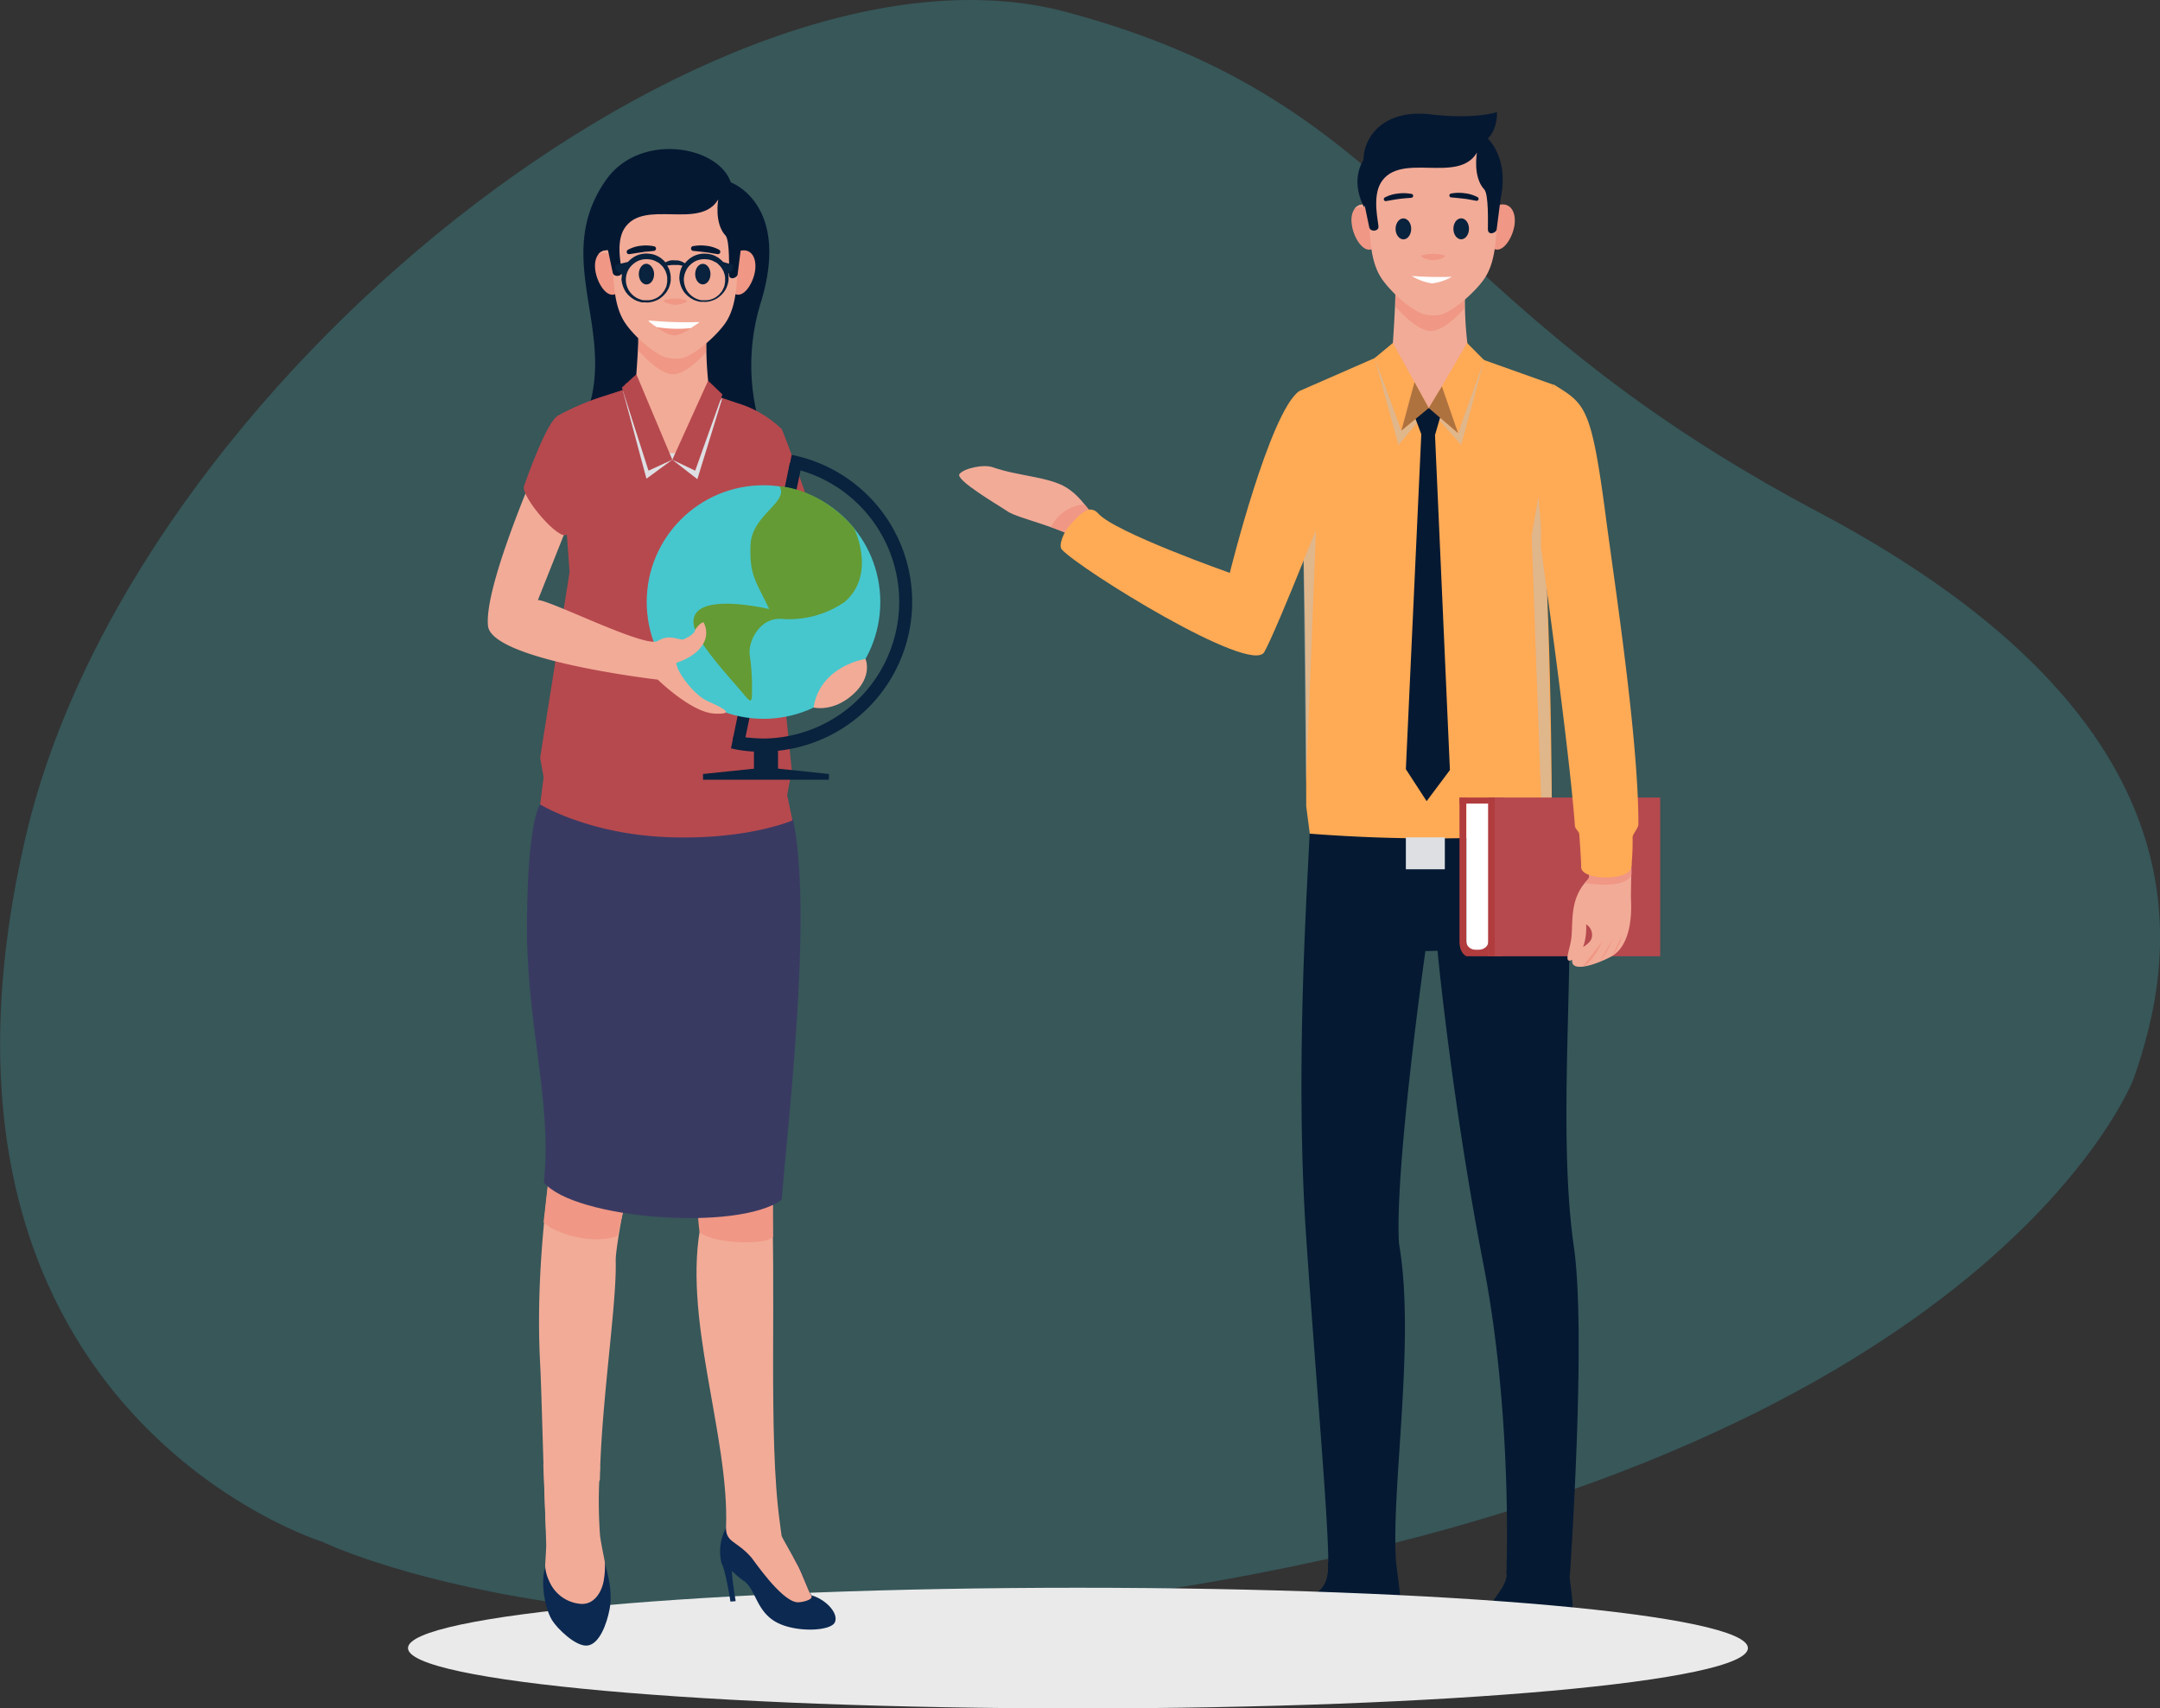 <svg xmlns="http://www.w3.org/2000/svg" viewBox="0 0 327.55 259.09"><rect x="0" y="0" width="327.55" height="259.09" fill="#333333" stroke="none"/><defs><style>.cls-1{isolation:isolate;}.cls-2,.cls-20{fill:#46c7ce;}.cls-2{opacity:0.25;}.cls-3{fill:#f2ab97;}.cls-4{fill:#fa5;}.cls-5{fill:#051932;}.cls-17,.cls-6{fill:#c2c2c2;}.cls-6{opacity:0.5;}.cls-15,.cls-19,.cls-6{mix-blend-mode:multiply;}.cls-7{fill:#f09785;}.cls-8{fill:#09223d;}.cls-9{fill:#051832;}.cls-10{fill:#fff;}.cls-11{fill:#b13c3e;}.cls-12{fill:#b6494e;}.cls-13{fill:#ae723f;}.cls-14,.cls-19{fill:#dddfe3;}.cls-15{fill:#eaeaea;}.cls-16{fill:#0c2951;}.cls-17{opacity:0.4;mix-blend-mode:color-burn;}.cls-18{fill:#393a62;}.cls-21{fill:#649b34;}</style></defs><g class="cls-1"><g id="Layer_2" data-name="Layer 2"><g id="Option_1" data-name="Option 1"><path class="cls-2" d="M185.21,239.64C94,256,48.89,233.82,48.89,233.82s-65.17-20.1-45-106.88c16-69,105.29-139.21,157.81-125.12S215,45.5,275.72,77.65s54.33,67.48,47.81,86C323.53,163.61,302.78,218.52,185.21,239.64Z"/><path class="cls-3" d="M167.05,79.32c-1.67-1.1-2.69-3.72-5.32-5.37s-7.4-1.75-11.15-3.08c-1.41-.5-4.32.12-5.07,1s5.71,4.62,7.3,5.7,8.77,2.55,11.44,4.73C164.25,82.28,167.6,79.76,167.05,79.32Z"/><path class="cls-4" d="M197,59.32c-4.49,3.24-10.51,27.56-10.51,27.56s-17.45-6.15-19.94-9c-2.33-2.67-6.64,4.24-5.53,5.46,2.74,3,28.7,19.1,30.7,15.55S202,74.18,202,74.18Z"/><path class="cls-5" d="M218,144.19c.21,2.59,2.52,24.7,6.95,47.53,4.5,23.21,3.48,47,3.48,47a17.94,17.94,0,0,0,4.55.74,13.61,13.61,0,0,0,5.08-.55s2.54-36.47.61-49.81c-3-20.73,1.3-52.69-1.94-62.61,0,0-5.29-6.09-11.41-6.18s-14-.16-19.73-.11c-3.52,0-5.71,6.11-7,6.27-.25,6.82-2.28,35.31-.52,61.08,1.57,23,3.43,43.35,3.36,50,0,0,1.22,1.41,4.74,1.31,2.65-.08,4.61-.31,5.56-1.58-.91-11,3-33.85.42-48.67-.7-11.28,4-44.37,4-44.37Z"/><path class="cls-4" d="M209.43,53.88l1.69-.66,7.62-3.92,4,4.48,12.83,4.57s-1.87,9.54-.86,34.2c.54,13.22.61,29.07.61,29.07l.42,4.81a239.58,239.58,0,0,1-37.12,0l-.54-4.14s0-20.58-.34-35.26S197,59.32,197,59.32Z"/><polygon class="cls-6" points="233.29 75.31 234.58 89.56 235.29 120.95 233.69 120.95 232.26 81.26 233.29 75.31"/><path class="cls-3" d="M211.59,44.65c0,1.83-.35,7.49-.47,8.57l-1.69.66,7.16,12.46L224,54.23a11.85,11.85,0,0,0-1.25-.45,54,54,0,0,1-.6-8.66Z"/><path class="cls-7" d="M211.59,44.65a11.34,11.34,0,0,1,0,1.83s3.13,3.71,5.37,3.71,5.1-3.43,5.1-3.43,0-2.29.05-3.25Z"/><path class="cls-7" d="M229.67,34.09c-.26,1.91-1.74,4.37-3.16,3.63a3.16,3.16,0,0,1-1.86-3.51,3.3,3.3,0,0,1,2.77-3.16C229.07,30.72,229.92,32.17,229.67,34.09Z"/><path class="cls-7" d="M205,34.1c.25,1.92,1.74,4.37,3.16,3.63A3.16,3.16,0,0,0,210,34.22a3.31,3.31,0,0,0-2.78-3.16C205.55,30.73,204.7,32.19,205,34.1Z"/><path class="cls-3" d="M205.4,31.68a1.61,1.61,0,0,1,2.43.86l-.18-1.36a2.19,2.19,0,0,0-1.16-.15A1.5,1.5,0,0,0,205.4,31.68Z"/><path class="cls-3" d="M227,30.1a9.66,9.66,0,1,1-19.31,0c0-7.16,4.32-10.6,9.65-10.6S227,23.09,227,30.1Z"/><path class="cls-3" d="M227,30.1c0,5.17,0,9.49-2,12.3-1.18,1.69-4.26,4.6-6.49,5.33a6.27,6.27,0,0,1-2.69-.1c-2.22-.78-5.06-3.61-6.19-5.22-2-2.81-2-7.13-2-12.3"/><path class="cls-8" d="M222.76,34.7c0,.88-.53,1.59-1.18,1.59s-1.18-.71-1.18-1.59.52-1.59,1.18-1.59S222.76,33.82,222.76,34.7Z"/><path class="cls-8" d="M214,34.7c0,.88-.53,1.6-1.18,1.6s-1.19-.72-1.19-1.59.53-1.59,1.18-1.59S214,33.83,214,34.7Z"/><path class="cls-9" d="M220,29.36a6.27,6.27,0,0,1,2.07-.06,5.65,5.65,0,0,1,2,.6.29.29,0,0,1,.11.4.3.3,0,0,1-.31.15h0c-.64-.11-1.25-.25-1.89-.32s-1.29-.14-1.92-.19h0a.3.3,0,0,1-.27-.32A.29.29,0,0,1,220,29.36Z"/><path class="cls-9" d="M214,30c-.63.05-1.29.09-1.92.18s-1.25.21-1.89.32h0a.29.29,0,0,1-.34-.24.3.3,0,0,1,.14-.31,5.65,5.65,0,0,1,2-.6,6.86,6.86,0,0,1,2.07.06.29.29,0,0,1,.23.35.3.3,0,0,1-.26.23Z"/><path class="cls-7" d="M215.62,38.72a6.46,6.46,0,0,1,3.38,0c.52.32-1.12.74-1.69.74S215.13,39,215.62,38.72Z"/><path class="cls-10" d="M214.07,41.85a57.16,57.16,0,0,0,6.1.13h0a8.35,8.35,0,0,1-3,1,8.29,8.29,0,0,1-3.14-1.16C214,41.84,213.91,41.82,214.07,41.85Z"/><path class="cls-9" d="M207.65,34.53c.2.66,1.37.56,1.39-.1s-1-4.49.37-6.74c2.94-4.75,11.7.28,14.56-4.55,0,0-.69,3.71,1.15,5.64.63.85.51,5,.51,6s1.28.56,1.33,0,.83-6.3.83-6.3L225,21.58l-6.17-3.83-7.44,1.48-3.45,4.69-1.31,5.71Z"/><path class="cls-5" d="M228.51,238.2c.19,2.89-3,4.46-3,7.16a5,5,0,0,0,.2,2c.79,1.25,2.76,1.41,4.38,1.41a17.88,17.88,0,0,0,6.6-1c3.07-1.3,1.29-6.65,1.29-9.62,0-.3-.56-.46-1.42-.52-1.25-4.74-6.29-3.35-6.82.38C228.77,238.16,228.51,238.2,228.51,238.2Z"/><path class="cls-5" d="M211.74,237.23c.33,2.53.89,7.29,1.19,9.28.14.9-.15,1.56-.8,1.59-3,.18-11,.67-12.89.67-2.28,0-4.44-.17-4.84-1.14-.6-1.46.22-4.4,4.77-5.92,2.68-.89,2.19-4.88,2.19-4.34,0,0,.37-2.57,2.21-.56,1.29,1.41,1.58,1.32,3.61,1C210.35,237.33,211.57,236,211.74,237.23Z"/><path class="cls-11" d="M222.37,145V121h-1.05v21.78C221.32,144.65,222.37,145,222.37,145Z"/><rect class="cls-10" x="222.37" y="121.62" width="26.08" height="23.05"/><polygon class="cls-11" points="227.87 144.07 222.08 144.07 222.37 145.02 227.87 145.02 227.87 144.07"/><path class="cls-11" d="M225.68,142.83c0,.68-.63,1.24-1.7,1.24s-1.61-.66-1.61-1.24l-.35,1.5h3.92Z"/><rect class="cls-11" x="221.32" y="120.95" width="6.82" height="0.92"/><rect class="cls-12" x="225.68" y="120.95" width="26.08" height="24.07"/><path class="cls-3" d="M240.86,133.33c-3,2.95-2.23,6.65-2.61,9.18-.26,1.72-1.19,3.67.16,3.06,2.43-1.09,2.12-5.38,2.12-5.38a1.81,1.81,0,0,1,.89,1.48c.19,1.88-2.73,2-3,3.9s3.2.88,5.62-.35c3.93-1.84,3.27-8.53,3.28-9.15,0-1.34.09-5.13.09-5.13l-6.83-4.59S241.33,132.85,240.86,133.33Z"/><path class="cls-7" d="M246,141.83a8.61,8.61,0,0,1-1.56,3.19"/><path class="cls-7" d="M244.63,142.24a14.44,14.44,0,0,1-2.08,3.66"/><path class="cls-7" d="M243,142.73s-1.29,3.07-3,3.88"/><rect class="cls-11" x="225.7" y="120.95" width="0.97" height="24.07"/><path class="cls-9" d="M226.19,20.32c-.92,1.33-2.64,2.69-6.86,2.54s-10.87,3.81-12.17,3.68c-1.57-4.22,1.54-10.17,9.74-9.2C223.69,18.14,227,17,227,17A6.11,6.11,0,0,1,226.19,20.32Z"/><path class="cls-9" d="M207,23.91s-2.53,3-.09,7.63l0-.21,3-6.77-.79-.81Z"/><path class="cls-9" d="M225,20.51c1.62,1,3.69,4.72,2.56,9.39l-1.4-2.25L224,22Z"/><polygon class="cls-4" points="225.06 54.62 222.47 52.01 216.7 61.95 211.22 52.01 208.46 54.3 216.85 69.95 225.06 54.62"/><polygon class="cls-6" points="225.06 54.62 221.11 65.69 216.7 61.95 221.58 67.5 225.06 54.62"/><polygon class="cls-6" points="216.7 61.95 212.51 65.31 208.46 54.3 212.06 67.5 216.7 61.95"/><polygon class="cls-5" points="218.8 61.88 214.04 61.88 215.53 65.85 213.19 116.65 216.34 121.5 219.87 116.78 217.61 65.98 218.8 61.88"/><polygon class="cls-13" points="221.11 65.69 216.66 61.88 218.65 58.59 221.11 65.69"/><polygon class="cls-13" points="216.66 61.88 212.51 65.31 214.5 57.95 216.66 61.88"/><polygon class="cls-6" points="197.66 84.97 199.56 80.41 198.06 118.75 197.66 84.97"/><path class="cls-7" d="M240.32,133.91s5.87,1.06,7.08-1.15v-.93l-6.4.9-.06.42Z"/><path class="cls-4" d="M233.69,83.16s4.21,29.66,5.13,42c0,.59.64.86.67,1.4.18,2.52.29,4.32.28,4.94,0,2.06,7.39,2.15,7.61,0a37.46,37.46,0,0,0,.19-4.52c0-.49.87-1.39.88-1.93.05-12.89-3.66-36.92-4.88-46.24-2.26-17.26-3.11-17.5-8-20.52l-1.86,8.5Z"/><path class="cls-7" d="M164.46,76.48a6.33,6.33,0,0,0-5.09,3.45l2.07.79s2.06-3,3.66-3.43Z"/><rect class="cls-14" x="213.19" y="126.99" width="5.91" height="4.84"/><path class="cls-15" d="M61.87,249.94c0,5.06,45.49,9.15,101.6,9.15s101.59-4.09,101.59-9.15-45.49-9.15-101.59-9.15S61.87,244.88,61.87,249.94Z"/><path class="cls-16" d="M109.42,237.07c.62,1.1,1.35,5.82,1.35,5.82l.79-.07s-.8-4.89-.48-4.52a10.41,10.41,0,0,0,1.76,1.48c1.74,1.23,1.83,4.48,4.77,6.17s8.42,1.45,9,.06-1.42-3.47-3.53-4.06c-1.16-1.56-1.08-3.75-3.84-7.34a8.91,8.91,0,0,1-1-2.63,18.26,18.26,0,0,1-4.51.54c-1.72,0-3.28-.23-3.62-.81,0,.46.08-.34,0,0A7.46,7.46,0,0,0,109.42,237.07Z"/><path class="cls-3" d="M116.87,178c1,16.86-.49,39.68,1.42,53.15,0,.21.12.82.23,1.72,0,.24,1.53,2.75,2.5,4.62.8,1.55,1.45,3.63,2,4.48.47.69-1.8,1.15-2.3,1-2.43-.46-6.33-6.23-6.75-6.73-2.2-2.57-3.88-2.28-3.87-4.51.54-14.14-6.83-32.18-3.7-46.6"/><path class="cls-12" d="M118.4,64.86c.77,1.25,4.54,12.32,4.54,12.32l-6.28-.59Z"/><path class="cls-16" d="M82.89,237.31c-1,1.64-.48,6.22.8,8.36.77,1.28,3.65,4.12,5.42,3.88S92,246.37,92.45,244c.61-3.13-.81-7.12-.81-7.12Z"/><path class="cls-3" d="M106.14,186.51l-4.77-41.83c-1.15,12-8.13,42.61-8,46.57.17,6.55-2.21,21.56-2.4,33.11,0,.6-8,9.84-8.06,9.19-.36-3.37-.73-21.7-1-26.68-.7-13.05,1-24.75,1.23-27.53,1.89-22.83-4.53-43.66-1.2-57.32a83.66,83.66,0,0,0,37.76,2.16c1.62,26.9-1.66,45.1-2,56.17"/><path class="cls-3" d="M82.38,222.11c.12,1,.31,7.56.45,12.09,0,.79-.13,2.54-.16,3.21a5.87,5.87,0,0,0,.58,2.29A5.68,5.68,0,0,0,88,243.23c2.3.22,3.41-2.2,3.59-3.79a11.08,11.08,0,0,0,.12-2.6c-.12-.69-.63-3.11-.72-4a71.07,71.07,0,0,1,0-10.27C91,221.41,82.38,222.11,82.38,222.11Z"/><path class="cls-7" d="M82.43,185.36c1.6,1.71,7.57,3.49,11.2,2.07l.94-3.94-11.46-4.15Z"/><path class="cls-7" d="M106.09,186.83c1.66,1.72,10,2.13,11.14.72l0-4.86-11.35,2A18.91,18.91,0,0,0,106.09,186.83Z"/><polygon class="cls-17" points="101.41 145.1 102.15 142.04 106.6 186.51 101.41 145.1"/><path class="cls-18" d="M81.91,122s-1.86,2-2,17.73,3.86,27.09,2.57,39.59c4.57,5.55,29.49,7.51,36.06,2.62.92-11.62,4.72-43.35,1.73-57.6C107.74,107.31,81.91,122,81.91,122Z"/><path class="cls-9" d="M88.43,64.07c5.87-13.22-5.13-24.56,3.48-36.79,5.1-7.25,17-5.24,18.91.38,0,0,9.09,3.23,4.59,18.1a32.1,32.1,0,0,0,0,19.29Z"/><path class="cls-12" d="M84.67,63a38.36,38.36,0,0,1,6.72-2.87L94.87,59l14,1.13,2.94,1a16.63,16.63,0,0,1,6.54,3.76c2.42,2.59-1.13,23.94-1.13,23.94l2.85,28-.7,3.75.8,3.84s-6.84,3-18.9,2.54S81.91,122,81.91,122l.52-4.11-.52-3,4.46-28.11Z"/><path class="cls-3" d="M96.75,45.49c.64,4.9,1.08,9,.07,13.06a1.65,1.65,0,0,0-1.95-.3s4.47,11.5,7.35,11.5,6.7-9.63,6.7-9.63l-3.17-1.2s-.53-.46,0-3.79-3.88-10.19-3.88-10.19Z"/><path class="cls-3" d="M96.79,51.32c0,1.8-.38,6.75-.5,7.81,0,0,11.26.74,11.41,1.15a54.77,54.77,0,0,1-.59-8.49Z"/><path class="cls-7" d="M96.79,51.32a11,11,0,0,1,0,1.8s3.07,3.64,5.27,3.64,5-3.37,5-3.37,0-2.25,0-3.19Z"/><path class="cls-7" d="M114.51,41c-.25,1.88-1.7,4.29-3.1,3.56a3.1,3.1,0,0,1-1.82-3.44,3.24,3.24,0,0,1,2.72-3.1C113.92,37.67,114.76,39.09,114.51,41Z"/><path class="cls-7" d="M90.28,41c.25,1.88,1.71,4.29,3.11,3.56A3.1,3.1,0,0,0,95.2,41.1,3.21,3.21,0,0,0,92.47,38C90.87,37.68,90,39.11,90.28,41Z"/><path class="cls-3" d="M90.72,38.61a1.57,1.57,0,0,1,2.38.84l-.17-1.33A2.17,2.17,0,0,0,91.79,38,1.46,1.46,0,0,0,90.72,38.61Z"/><path class="cls-3" d="M111.86,37.07a9.47,9.47,0,0,1-18.93,0c0-7,4.23-10.4,9.46-10.4S111.86,30.19,111.86,37.07Z"/><path class="cls-3" d="M111.86,37.07c0,5.06,0,9.29-1.92,12-1.16,1.65-4.18,4.51-6.37,5.23a6.37,6.37,0,0,1-2.64-.1c-2.17-.77-5-3.54-6.06-5.12-1.93-2.75-1.93-7-1.94-12.05"/><path class="cls-8" d="M107.74,41.57c0,.86-.52,1.56-1.16,1.56s-1.16-.7-1.16-1.56.52-1.56,1.16-1.56S107.74,40.71,107.74,41.57Z"/><path class="cls-8" d="M99.19,41.58c0,.86-.52,1.56-1.16,1.56s-1.15-.7-1.16-1.56S97.39,40,98,40,99.19,40.72,99.19,41.58Z"/><path class="cls-9" d="M105,37.35a6.22,6.22,0,0,1,2.06-.08,5.27,5.27,0,0,1,2,.61.36.36,0,0,1,.12.49.35.35,0,0,1-.36.17l-.93-.15c-.3-.06-.61-.1-.92-.14s-.62-.07-.93-.11l-.93-.09h0a.36.36,0,0,1-.32-.38A.38.38,0,0,1,105,37.35Z"/><path class="cls-9" d="M99.16,38.05l-.94.1c-.31,0-.62.06-.93.11s-.61.08-.92.14l-.92.14a.34.34,0,0,1-.41-.29.35.35,0,0,1,.17-.36,5.06,5.06,0,0,1,2-.62,5.91,5.91,0,0,1,2,.09.34.34,0,0,1,.26.42.35.35,0,0,1-.3.27Z"/><path class="cls-7" d="M100.75,45.51a6.16,6.16,0,0,1,3.3,0c.52.31-1.09.72-1.65.72S100.26,45.78,100.75,45.51Z"/><path class="cls-7" d="M98.52,48.6a24.2,24.2,0,0,0,7.38.24c.24,0,.34,0,0,.14-.55.23-2.19,1.87-3.66,1.87S98.92,49,98.44,48.73C98.24,48.6,98.33,48.56,98.52,48.6Z"/><path class="cls-10" d="M106.09,48.84c.11,0-.93.62-1.29.91a19.23,19.23,0,0,1-5.23-.15c-1.63-1.08-1.17-1-1.17-1A60.42,60.42,0,0,0,106.09,48.84Z"/><path class="cls-9" d="M92.93,41.41c.19.64,1.34.55,1.36-.1s-1-4.4.36-6.61c2.89-4.66,11.47.27,14.27-4.46,0,0-.67,3.64,1.14,5.53.61.83.49,4.91.49,5.86s1.26.55,1.31-.05.8-6.18.8-6.18l-2.74-6.69-6-3.75-7.3,1.45L93.2,31,91.91,36.6Z"/><polygon class="cls-19" points="94.42 59.14 98.03 72.6 101.95 69.72 105.75 72.67 109.55 60.33 102.4 68.72 101.28 68.72 94.42 59.14"/><polygon class="cls-12" points="94.31 58.77 96.5 56.76 101.95 69.72 98.34 71.38 94.31 58.77"/><polygon class="cls-12" points="107.38 57.74 101.95 69.72 105.42 71.38 109.55 59.82 107.38 57.74"/><path class="cls-8" d="M111.23,40.19l-1.59-.47-.06-.08c-.18-.18-.39-.35-.61-.53a5.2,5.2,0,0,0-.78-.41,3.67,3.67,0,0,0-.92-.21,3.76,3.76,0,0,0-2,.31,3.91,3.91,0,0,0-1.4,1.13l-.24-.14a2,2,0,0,0-.55-.22,1.77,1.77,0,0,0-.33-.08l-.35,0a3.07,3.07,0,0,0-.68,0,3.2,3.2,0,0,0-.57.18,1.78,1.78,0,0,0-.24.12,1,1,0,0,1-.13-.16c-.18-.18-.39-.35-.61-.53a4.87,4.87,0,0,0-.79-.41,3.6,3.6,0,0,0-.91-.21,3.74,3.74,0,0,0-2,.31,4.12,4.12,0,0,0-1.24.93h0l-1.93.46v.69l1,.74c0,.22,0,.43-.06.69a4.16,4.16,0,0,0,.67,2,4,4,0,0,0,1.6,1.3,2.7,2.7,0,0,0,.48.16,1.79,1.79,0,0,0,.48.1l.45,0a2.39,2.39,0,0,0,.48,0,3.9,3.9,0,0,0,1.63-.56,7.49,7.49,0,0,0,.6-.49c.16-.18.32-.35.45-.53l.31-.54a5.31,5.31,0,0,0,.18-.51,3,3,0,0,0,.14-.7l0-.24v0s0-.09,0-.27a3.13,3.13,0,0,0-.11-.74,4.63,4.63,0,0,0-.15-.51c-.09-.16-.18-.33-.27-.52h.08c.14,0,.32,0,.5-.06h.27a1.41,1.41,0,0,1,.29,0h.28a1.17,1.17,0,0,1,.27,0,2.14,2.14,0,0,1,.49.09l.15,0a3.38,3.38,0,0,0-.35.85,4.38,4.38,0,0,0-.14,1.08,4,4,0,0,0,.66,2,4.15,4.15,0,0,0,1.6,1.3,2.81,2.81,0,0,0,.49.16,1.65,1.65,0,0,0,.47.1l.45,0a2.43,2.43,0,0,0,.49,0,3.86,3.86,0,0,0,1.62-.56,7.49,7.49,0,0,0,.6-.49c.16-.18.32-.35.45-.53s.22-.37.31-.54a5.31,5.31,0,0,0,.18-.51,3,3,0,0,0,.14-.7l0-.24v0s0-.09,0-.27,0-.26,0-.43l.69-.72Zm-10.13,3c0,.12-.07.26-.12.41l-.25.48c-.1.16-.24.31-.37.48s-.32.3-.5.45a3.08,3.08,0,0,1-1.43.52l-.4,0-.45,0a1.36,1.36,0,0,1-.42-.1,3.39,3.39,0,0,1-.41-.15,3.32,3.32,0,0,1-1.35-1.18,3.12,3.12,0,0,1,.08-3.48,3.47,3.47,0,0,1,1.34-1.08,3.15,3.15,0,0,1,1.59-.21,2.39,2.39,0,0,1,.73.16c.21.07.42.21.62.3s.35.27.51.41.27.29.38.44l.26.45c.06.15.1.29.15.42a2.67,2.67,0,0,1,.12.61l0,.21a1.59,1.59,0,0,0,0,.22A2.09,2.09,0,0,1,101.1,43.16Zm8.78,0c0,.12-.06.26-.12.41s-.16.31-.24.48-.24.31-.37.48-.33.3-.51.45a3,3,0,0,1-1.43.52,3,3,0,0,1-.4,0l-.45,0a1.43,1.43,0,0,1-.42-.1,3.25,3.25,0,0,1-.4-.15,3.35,3.35,0,0,1-1.36-1.18,3.53,3.53,0,0,1-.48-1.76,3.42,3.42,0,0,1,.57-1.72,3.37,3.37,0,0,1,1.33-1.08,3.15,3.15,0,0,1,1.59-.21,2.32,2.32,0,0,1,.73.16c.22.07.42.21.63.3s.35.27.5.41.27.29.38.44l.26.45c.07.15.1.29.15.42a2.21,2.21,0,0,1,.12.61l0,.21s0,.09,0,.22A2.51,2.51,0,0,1,109.88,43.16Z"/><rect class="cls-8" x="114.33" y="113.14" width="3.65" height="4.06"/><polygon class="cls-8" points="106.61 118.25 125.7 118.25 125.7 117.38 116.18 116.38 106.61 117.38 106.61 118.25"/><path class="cls-8" d="M119.67,70.92A20.74,20.74,0,0,1,115.78,112a30.89,30.89,0,0,1-4.53-.43l-.4,1.92a18.3,18.3,0,0,0,4.93.49,22.72,22.72,0,0,0,4.27-45Z"/><rect class="cls-8" x="94.88" y="90.51" width="42.91" height="1.82" transform="translate(3.28 186.87) rotate(-78.34)"/><circle class="cls-20" cx="115.78" cy="91.3" r="17.71"/><path class="cls-3" d="M131.25,99.93s-6.86,1-7.88,7.37c0,0,2.95.76,6-2S131.25,99.93,131.25,99.93Z"/><path class="cls-21" d="M129.49,80.07s3.51,7-1.42,11.23a14.85,14.85,0,0,1-9.44,2.57c-3.47-.33-5.29,3.58-4.92,5.56a35.15,35.15,0,0,1,.32,5.72c0,1.26-.16,1.43-1,.43-2.6-3.11-7.88-8.62-7.87-11.27,0-4.31,9.51-2.39,11.49-1.94-2.07-4.34-3-5.11-2.84-9.69s5.82-6.48,4.41-8.93C118.23,73.75,124.35,74,129.49,80.07Z"/><path class="cls-3" d="M84.67,63l-.09.23c-1,2.47-11.26,24.86-10.58,31.68.53,5.24,25.75,8.16,25.75,8.16s5.09,5,8.62,5.15.85-1-1.15-1.93-4.68-4.48-4.65-5.78c0,0,2.74-.8,3.86-2.57a3.29,3.29,0,0,0,.28-3.52c-.24-.21-1.18.77-1.34,1.24s-.9.93-1.6,1.26-2.17-.89-4,.28S83.44,91,81.57,91l5.71-14.34"/><path class="cls-12" d="M84.67,63C83,63.77,80,72.17,79.46,73.71S85,82.37,86,81l2.73-3.61s-.4-9.67-.25-10S84.67,63,84.67,63Z"/></g></g></g></svg>